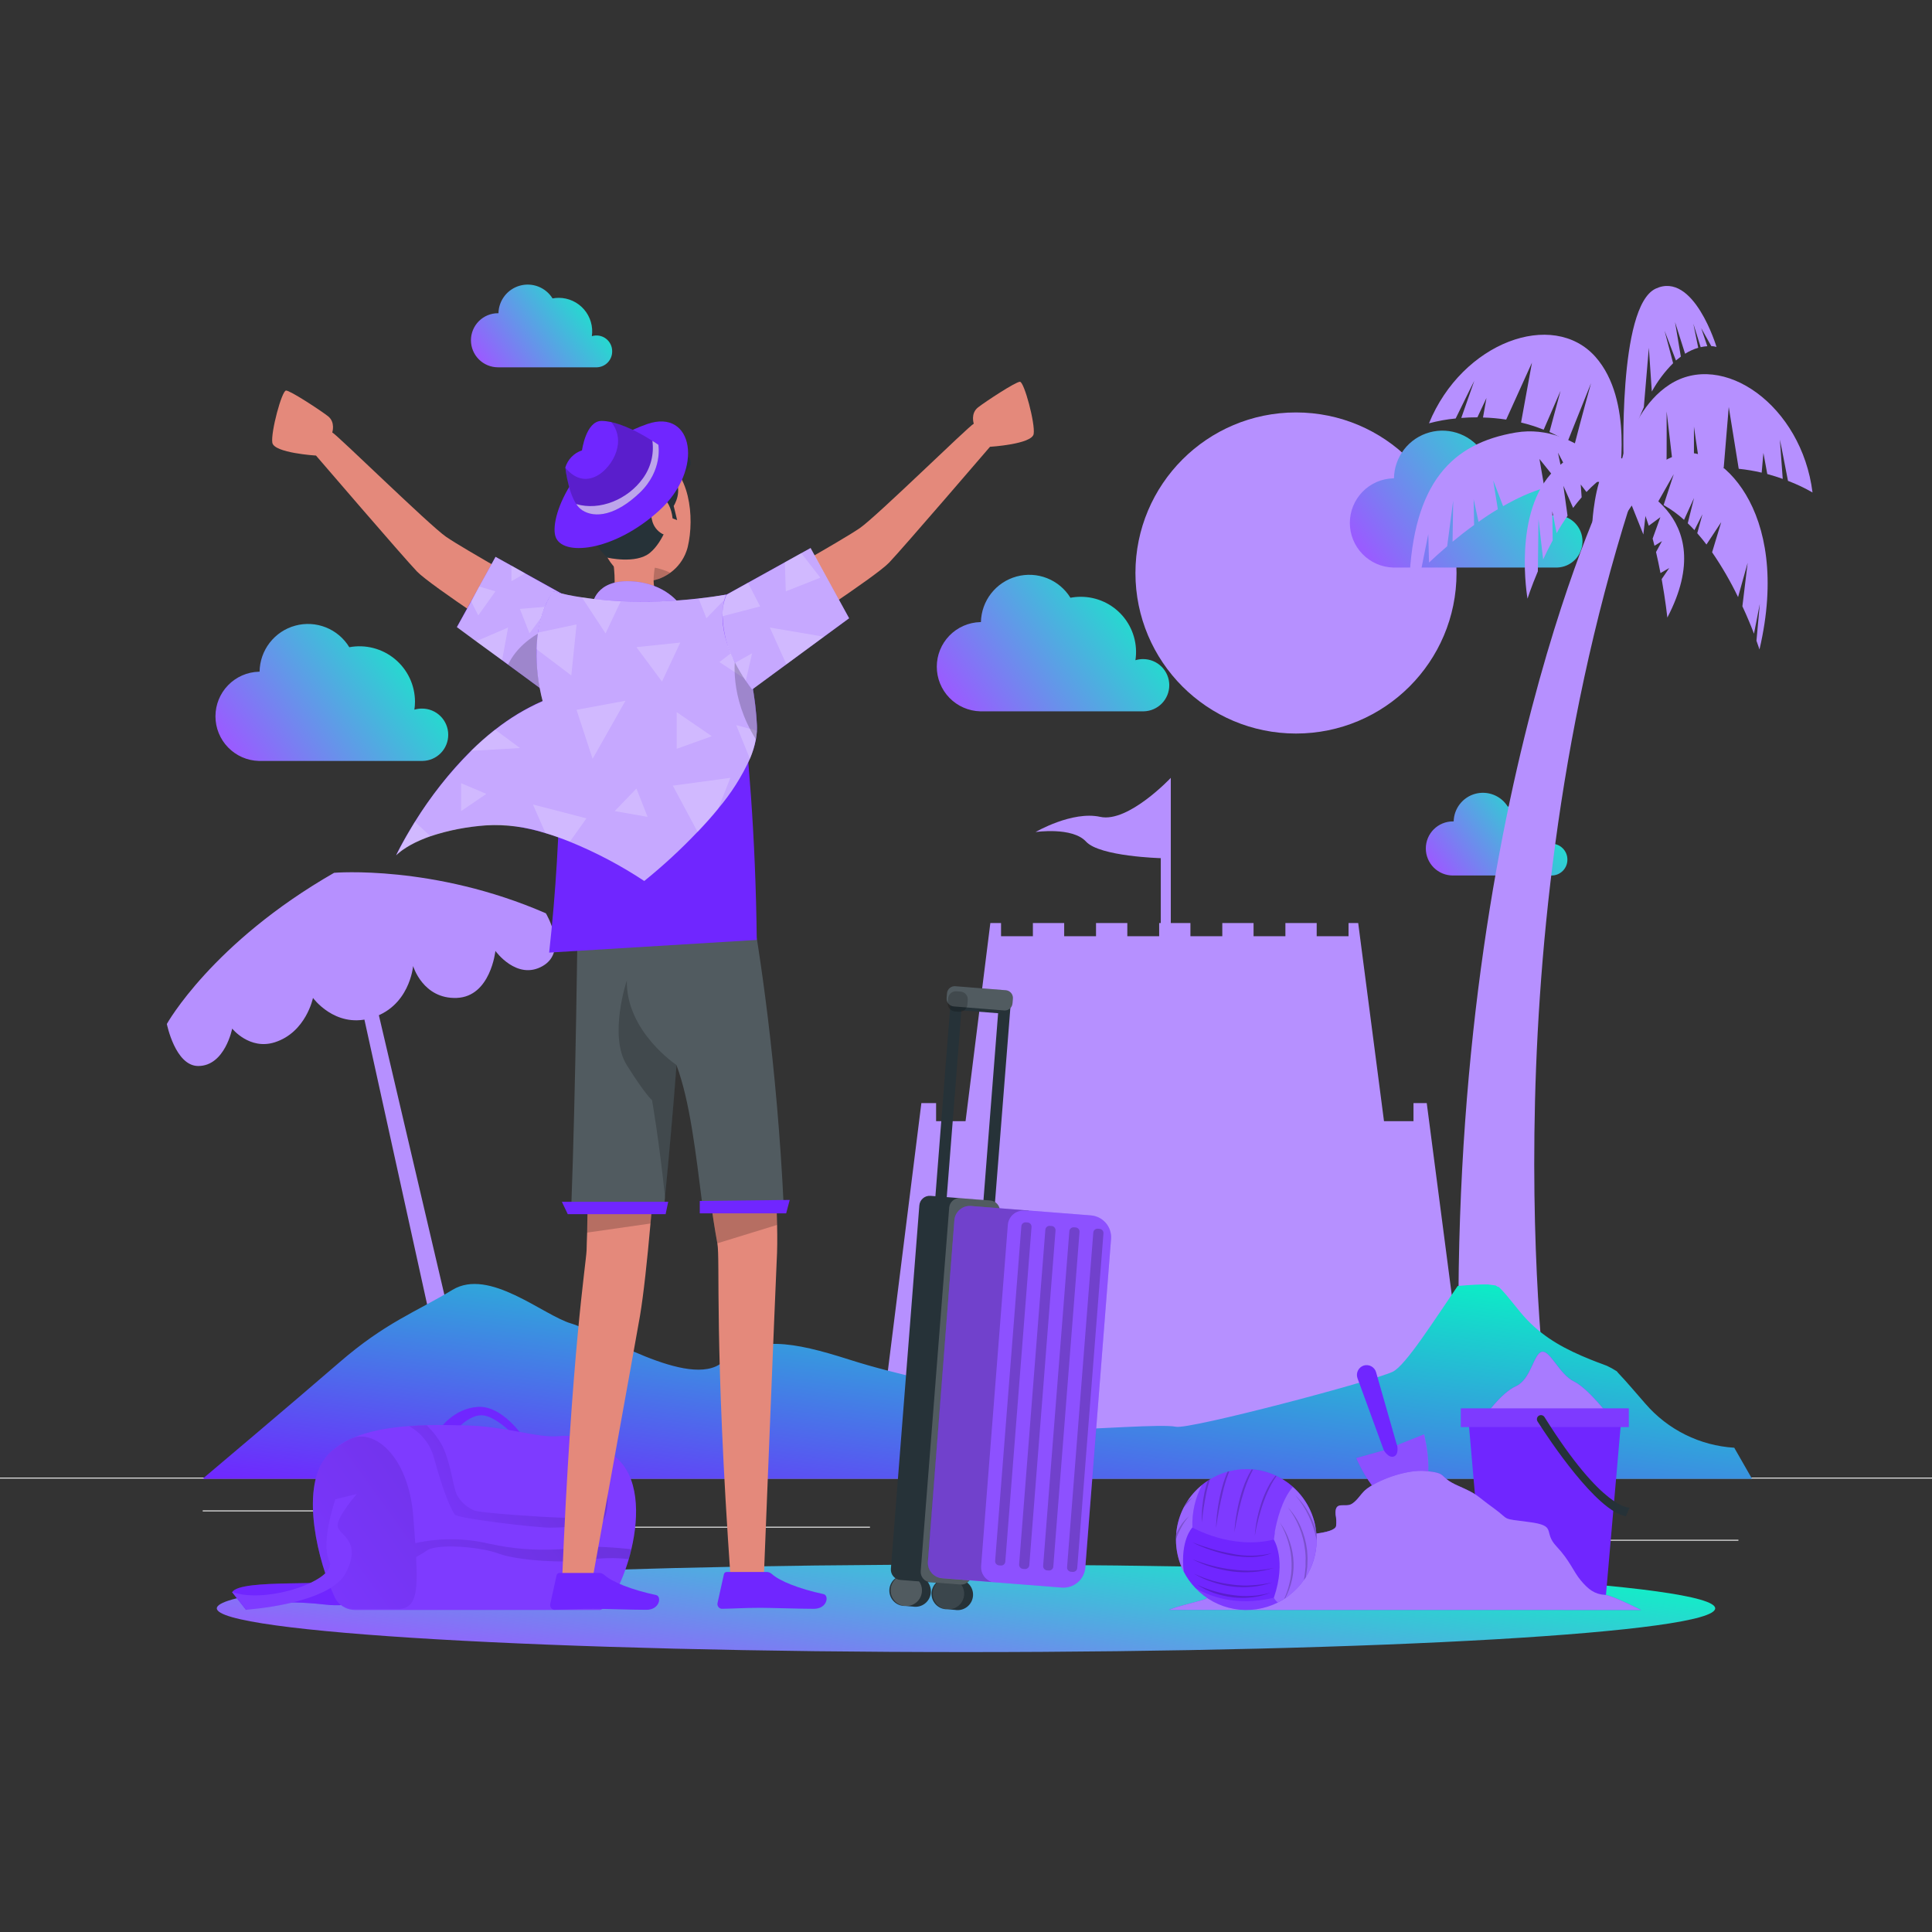 <svg xmlns="http://www.w3.org/2000/svg" width="250" height="250" viewBox="0 0 250 250" fill="none"><rect x="0" y="0" width="250" height="250" fill="#333333" stroke="none"/><path d="M250 191.2H0V191.325H250V191.2Z" fill="#EBEBEB"></path><path d="M224.95 199.245H208.39V199.37H224.95V199.245Z" fill="#EBEBEB"></path><path d="M165.61 200.605H161.265V200.73H165.61V200.605Z" fill="#EBEBEB"></path><path d="M207.89 194.605H198.295V194.73H207.89V194.605Z" fill="#EBEBEB"></path><path d="M47.825 195.445H26.23V195.57H47.825V195.445Z" fill="#EBEBEB"></path><path d="M55.445 195.445H52.28V195.57H55.445V195.445Z" fill="#EBEBEB"></path><path d="M112.575 197.555H65.735V197.68H112.575V197.555Z" fill="#EBEBEB"></path><path d="M167.7 94.92C179.174 94.92 188.475 85.619 188.475 74.145C188.475 62.671 179.174 53.37 167.7 53.37C156.226 53.37 146.925 62.671 146.925 74.145C146.925 85.619 156.226 94.92 167.7 94.92Z" fill="#B690FF"></path><path d="M204.775 70.05C204.775 69.152 204.418 68.291 203.784 67.656C203.149 67.021 202.288 66.665 201.39 66.665C201.061 66.664 200.734 66.713 200.42 66.81C200.468 66.465 200.493 66.118 200.495 65.77C200.497 64.715 200.266 63.673 199.818 62.718C199.37 61.764 198.716 60.919 197.904 60.247C197.092 59.574 196.141 59.089 195.119 58.827C194.098 58.565 193.031 58.532 191.995 58.73C191.288 57.569 190.224 56.67 188.961 56.168C187.699 55.665 186.308 55.587 184.997 55.944C183.686 56.301 182.527 57.075 181.695 58.148C180.862 59.221 180.4 60.536 180.38 61.895H180.275C178.773 61.939 177.348 62.566 176.302 63.644C175.255 64.722 174.67 66.165 174.67 67.667C174.67 69.169 175.255 70.613 176.302 71.69C177.348 72.768 178.773 73.396 180.275 73.44H201.5C202.379 73.411 203.213 73.041 203.825 72.409C204.436 71.776 204.777 70.93 204.775 70.05Z" fill="url(#paint0_linear_870_15896)"></path><path d="M151.305 88.67C151.305 87.773 150.949 86.913 150.315 86.278C149.682 85.644 148.822 85.287 147.925 85.285C147.586 85.282 147.249 85.331 146.925 85.43C147.079 84.412 147.01 83.372 146.724 82.382C146.438 81.392 145.941 80.476 145.267 79.697C144.594 78.917 143.76 78.293 142.822 77.866C141.884 77.44 140.865 77.221 139.835 77.225C139.392 77.226 138.95 77.268 138.515 77.35C137.806 76.201 136.744 75.312 135.488 74.816C134.232 74.32 132.849 74.244 131.546 74.598C130.243 74.953 129.089 75.719 128.258 76.782C127.426 77.846 126.96 79.15 126.93 80.5H126.825C125.324 80.544 123.898 81.172 122.852 82.25C121.805 83.327 121.22 84.77 121.22 86.273C121.22 87.775 121.805 89.218 122.852 90.296C123.898 91.374 125.324 92.001 126.825 92.045H148C148.883 92.026 149.722 91.662 150.34 91.031C150.958 90.4 151.304 89.553 151.305 88.67Z" fill="url(#paint1_linear_870_15896)"></path><path d="M58 95.075C58 94.178 57.644 93.318 57.01 92.683C56.377 92.048 55.517 91.691 54.62 91.69C54.282 91.688 53.945 91.735 53.62 91.83C53.672 91.487 53.699 91.141 53.7 90.795C53.697 89.741 53.463 88.701 53.014 87.749C52.564 86.796 51.911 85.954 51.1 85.281C50.289 84.609 49.34 84.124 48.321 83.859C47.301 83.594 46.236 83.557 45.2 83.75C44.494 82.588 43.43 81.687 42.167 81.184C40.904 80.681 39.512 80.602 38.201 80.96C36.889 81.318 35.73 82.094 34.898 83.169C34.066 84.244 33.607 85.561 33.59 86.92H33.485C31.983 86.964 30.558 87.591 29.512 88.669C28.465 89.747 27.88 91.19 27.88 92.692C27.88 94.194 28.465 95.638 29.512 96.715C30.558 97.793 31.983 98.421 33.485 98.465H54.68C55.568 98.45 56.415 98.086 57.036 97.452C57.658 96.817 58.004 95.963 58 95.075Z" fill="url(#paint2_linear_870_15896)"></path><path d="M202.82 111.22C202.82 110.677 202.605 110.157 202.221 109.774C201.838 109.39 201.317 109.175 200.775 109.175C200.575 109.175 200.377 109.203 200.185 109.26C200.275 108.645 200.231 108.017 200.057 107.421C199.883 106.824 199.582 106.271 199.176 105.801C198.769 105.33 198.266 104.953 197.701 104.694C197.136 104.435 196.522 104.301 195.9 104.3C195.633 104.299 195.367 104.324 195.105 104.375C194.675 103.682 194.032 103.146 193.272 102.848C192.513 102.55 191.677 102.505 190.89 102.72C190.103 102.935 189.407 103.399 188.905 104.043C188.403 104.686 188.122 105.474 188.105 106.29H188C187.072 106.29 186.182 106.659 185.525 107.315C184.869 107.971 184.5 108.862 184.5 109.79C184.5 110.718 184.869 111.608 185.525 112.265C186.182 112.921 187.072 113.29 188 113.29H200.81C201.078 113.286 201.342 113.229 201.588 113.123C201.834 113.017 202.057 112.863 202.244 112.671C202.43 112.479 202.577 112.252 202.676 112.003C202.775 111.754 202.824 111.488 202.82 111.22Z" fill="url(#paint3_linear_870_15896)"></path><path d="M79.215 45.455C79.217 45.136 79.144 44.821 79.002 44.535C78.86 44.249 78.652 44.001 78.396 43.81C78.14 43.62 77.842 43.492 77.528 43.438C77.213 43.385 76.89 43.406 76.585 43.5C76.675 42.885 76.631 42.258 76.457 41.661C76.282 41.064 75.982 40.512 75.576 40.041C75.169 39.571 74.666 39.193 74.101 38.934C73.536 38.675 72.922 38.541 72.3 38.54C72.031 38.539 71.764 38.565 71.5 38.615C71.07 37.922 70.427 37.386 69.667 37.088C68.908 36.79 68.072 36.745 67.285 36.96C66.498 37.176 65.802 37.639 65.3 38.283C64.798 38.926 64.517 39.714 64.5 40.53H64.44C63.512 40.53 62.621 40.899 61.965 41.555C61.309 42.212 60.94 43.102 60.94 44.03C60.94 44.958 61.309 45.849 61.965 46.505C62.621 47.161 63.512 47.53 64.44 47.53H77.25C77.784 47.509 78.288 47.281 78.655 46.893C79.022 46.505 79.223 45.989 79.215 45.455Z" fill="url(#paint4_linear_870_15896)"></path><path d="M44.93 121.83L58.47 183.335L60.93 182.18L46.71 121.485L44.93 121.83Z" fill="#B690FF"></path><path d="M200.39 183.04C200.39 183.04 192 125.25 210.86 65.5L207.905 63.22C207.905 63.22 185.825 108.42 189.04 184.68L200.39 183.04Z" fill="#B690FF"></path><path d="M216 49.79C222.91 45.26 233.135 52.465 234.54 63.725C233.524 63.139 232.462 62.638 231.365 62.225C230.83 59.39 230.315 56.885 230.315 56.885L230.685 61.97C230.075 61.75 229.41 61.535 228.685 61.34L228.185 58.605L227.96 61.16C226.981 60.931 225.989 60.764 224.99 60.66L223.7 52.66L223.05 60.5C222.026 60.471 221.002 60.517 219.985 60.635L219.195 55.205V60.745C218.319 60.886 217.454 61.085 216.605 61.34L215.66 53.24C215.66 53.24 215.685 57.795 215.635 61.66C213.19 62.546 210.929 63.875 208.965 65.58L208.89 64.58C208.89 64.58 209.685 53.92 216 49.79Z" fill="#B690FF"></path><path d="M206.445 46.17C200.945 39.995 189.205 44.275 184.91 54.775C186.042 54.471 187.198 54.262 188.365 54.15C189.62 51.555 190.775 49.27 190.775 49.27L189.09 54.08C189.735 54.03 190.43 54 191.175 54L192.35 51.5L191.9 54.025C192.905 54.052 193.907 54.142 194.9 54.295L198.235 46.925L196.825 54.675C197.822 54.912 198.799 55.223 199.75 55.605L201.935 50.57L200.5 55.9C201.31 56.262 202.094 56.682 202.845 57.155L205.88 49.58C205.88 49.58 204.66 53.97 203.7 57.71C205.828 59.207 207.662 61.083 209.11 63.245L209.445 62.3C209.445 62.3 211.45 51.81 206.445 46.17Z" fill="#B690FF"></path><path d="M201.16 60.815C206.66 55.45 210.79 60.12 210.79 60.12C208.725 60.655 206.88 61.98 205.29 63.665L204.545 62.695L204.665 64.35C204.285 64.79 203.915 65.25 203.56 65.725L202.3 62.86L202.84 66.74C202.34 67.48 201.84 68.24 201.425 69L200.87 66.16L200.915 69.925C200.455 70.775 200.045 71.61 199.68 72.395L199.08 67.18L199 73.925C198.12 76.005 197.66 77.465 197.66 77.465C197.66 77.465 195.66 66.185 201.16 60.815Z" fill="#B690FF"></path><path d="M216 73.5L214.865 74.155C214.7 73.28 214.505 72.365 214.29 71.435L215.06 70.02L214.09 70.62C214.015 70.31 213.93 70.005 213.85 69.695L214.85 66.925L213.35 68.03C212.55 65.53 211.53 63.335 210.255 62.285C210.255 62.285 222.865 66.315 215.755 79.91C215.755 79.91 215.525 77.76 215.02 74.935L216 73.5Z" fill="#B690FF"></path><path d="M203.6 62.375L201.6 58.575L202.43 62.535C202.23 62.565 202.025 62.605 201.82 62.645L199.205 59.39L199.85 63.135C198.957 63.406 198.08 63.73 197.225 64.105C196.293 64.523 195.384 64.989 194.5 65.5L193.225 62.175L193.82 65.895C192.955 66.395 192.11 66.96 191.32 67.53L190.69 64.6L190.75 67.935C189.75 68.655 188.82 69.385 187.96 70.1L188.04 64.79L187.265 70.685C186.385 71.435 185.59 72.155 184.915 72.795L184.82 69.11L183.885 73.79C182.915 74.755 182.36 75.37 182.36 75.37C182.86 62.475 187.86 57.37 196.13 55.97C204.4 54.57 210.36 63.175 210.36 63.175C210.36 63.175 207.79 61.955 203.6 62.375Z" fill="#B690FF"></path><path d="M227.72 78.135L226.965 82C226.6 81.045 226.105 79.82 225.465 78.455L226.145 72.83L224.905 77.265C223.935 75.248 222.812 73.309 221.545 71.465L222.725 67.565L220.815 70.46C220.43 69.96 220.035 69.46 219.625 69L220.295 66.545L219.26 68.6C218.98 68.29 218.69 67.995 218.395 67.71L219.21 64.435L217.915 67.27C217.109 66.533 216.222 65.89 215.27 65.355L216.585 61.355L214.525 64.985C213.23 64.377 211.81 64.081 210.38 64.12C210.38 64.12 212.88 60.12 217.475 58.745C222.07 57.37 231.975 65.69 227.675 84.045C227.675 84.045 227.545 83.63 227.285 82.915L227.72 78.135Z" fill="#B690FF"></path><path d="M220.14 42.47L220.925 44.8C220.635 44.817 220.347 44.858 220.065 44.925L219.12 41.89L219.75 45C219.15 45.179 218.578 45.44 218.05 45.775L216.75 41.68L217.5 46.145C217.29 46.3 217.08 46.47 216.865 46.645L215.395 42.8L216.5 47C215.414 48.088 214.486 49.323 213.745 50.67L213.36 45L212.71 52.695C211.632 55.102 210.762 57.596 210.11 60.15C210.11 60.15 209.31 39.65 214.245 37.35C219.18 35.05 222.115 44.895 222.115 44.895C221.895 44.831 221.669 44.794 221.44 44.785L220.14 42.47Z" fill="#B690FF"></path><path d="M213.09 65.275L212.65 69.16L211.15 65.415L209.15 68.345L208.36 65.615L206.05 67.555C206.05 67.555 206.335 62.6 207.81 60.335C209.285 58.07 213.715 59.66 213.09 65.275Z" fill="#B690FF"></path><path d="M151.5 127.745V100.655C151.5 100.655 146 106.5 142.365 105.7C138.73 104.9 134 107.665 134 107.665C134 107.665 138.765 106.97 140.535 108.905C142.305 110.84 150.205 111.045 150.205 111.045V128.735L151.5 127.745Z" fill="#B690FF"></path><path d="M175.75 119.44H174.5V121.145H170.38V119.44H166.33V121.145H162.21V119.44H158.165V121.145H154.04V119.44H149.995V121.145H145.875V119.44H141.825V121.145H137.705V119.44H133.655V121.145H129.535V119.44H128.15L124.135 151.54L179.9 151.31L175.75 119.44Z" fill="#B690FF"></path><path d="M184.62 142.74H182.905V145.08H177.245V142.74H171.685V145.08H166.02V142.74H160.46V145.08H154.8V142.74H149.24V145.08H143.575V142.74H138.015V145.08H132.35V142.74H126.79V145.08H121.13V142.74H119.225L113.705 186.845L190.33 186.525L184.62 142.74Z" fill="#B690FF"></path><path d="M212.925 181.651C211.74 180.316 210.625 178.951 209.385 177.651C209.321 177.586 209.262 177.515 209.21 177.441C208.802 177.176 208.376 176.941 207.935 176.736C207.855 176.711 207.595 176.606 207.33 176.506C206.83 176.326 206.33 176.131 205.83 175.931C202.725 174.681 199.935 173.231 197.59 170.766C196.305 169.416 195.28 167.841 193.95 166.531C193.915 166.576 193.655 166.436 193.53 166.336L192.53 166.206C191.995 166.206 191.455 166.206 190.92 166.241C190.155 166.276 189.39 166.336 188.625 166.406C185.625 170.766 181.875 176.721 180.215 177.506C177.64 178.726 153.91 185.006 152.16 184.621C150.41 184.236 141.25 184.991 138.95 184.906C136.65 184.821 132.485 183.801 126.45 181.026C120.415 178.251 117.125 178.236 109.86 175.921C102.595 173.606 97.725 172.726 93.475 176.286C89.225 179.846 77.55 172.331 73.91 171.261C70.27 170.191 63.31 164.026 58.56 166.901C53.81 169.776 49.86 171.146 43.925 176.286C37.99 181.426 26.215 191.361 26.215 191.361H226.715L224.41 187.336C222.213 187.202 220.066 186.63 218.093 185.654C216.121 184.677 214.364 183.316 212.925 181.651Z" fill="url(#paint5_linear_870_15896)"></path><path d="M21.59 132.5C21.59 132.5 27.425 122 43.235 112.94C43.235 112.94 56.105 111.845 70.635 118.18C70.635 118.18 73.58 123.07 70.23 125C66.88 126.93 64.105 123.05 64.105 123.05C64.105 123.05 63.485 128.96 59.105 129.13C54.725 129.3 53.455 125 53.455 125C53.455 125 53.025 130.425 47.81 131.795C43.3 133 40.5 129.13 40.5 129.13C40.5 129.13 39.6 133.59 35.545 134.875C32.285 135.905 30.045 133.1 30.045 133.1C30.045 133.1 29.11 137.94 25.65 137.94C22.675 137.94 21.59 132.5 21.59 132.5Z" fill="#B690FF"></path><path d="M125 213.78C178.541 213.78 221.945 211.246 221.945 208.12C221.945 204.994 178.541 202.46 125 202.46C71.459 202.46 28.055 204.994 28.055 208.12C28.055 211.246 71.459 213.78 125 213.78Z" fill="url(#paint6_linear_870_15896)"></path><path d="M192 183.455C192 183.455 194.175 180.27 196.155 179.38C198.135 178.49 198.455 175.105 199.53 174.92C200.605 174.735 201.79 177.855 203.67 178.765C205.55 179.675 208.395 183.435 208.395 183.435L192 183.455Z" fill="#7026FF"></path><path opacity="0.8" d="M192 183.455C192 183.455 194.175 180.27 196.155 179.38C198.135 178.49 198.455 175.105 199.53 174.92C200.605 174.735 201.79 177.855 203.67 178.765C205.55 179.675 208.395 183.435 208.395 183.435L192 183.455Z" fill="#B690FF"></path><path d="M207.81 206.385H191.99L189.99 183.435H209.81L207.81 206.385Z" fill="#7026FF"></path><path d="M210.765 182.245H189.03V184.66H210.765V182.245Z" fill="#7026FF"></path><path opacity="0.2" d="M210.765 182.245H189.03V184.66H210.765V182.245Z" fill="#B690FF"></path><path d="M198.965 183.945C200.405 186.205 206.57 195.53 210.39 196.21L210.86 195.08C210.86 195.08 207.44 195.49 199.86 183.375C199.788 183.257 199.674 183.171 199.541 183.135C199.408 183.099 199.266 183.115 199.145 183.18C199.081 183.216 199.025 183.265 198.98 183.324C198.936 183.383 198.904 183.451 198.888 183.523C198.871 183.595 198.869 183.669 198.882 183.742C198.895 183.815 198.924 183.884 198.965 183.945Z" fill="#263238"></path><path d="M176.455 176.705C176.617 176.653 176.789 176.635 176.958 176.651C177.128 176.667 177.293 176.717 177.443 176.797C177.593 176.878 177.725 176.988 177.832 177.121C177.939 177.253 178.018 177.406 178.065 177.57L180.765 187.015L184.265 185.61C184.265 185.61 186.38 193.485 182.385 194.73C178.5 195.945 175.5 188.675 175.5 188.675L179.07 187.675L175.66 178.345C175.603 178.185 175.578 178.015 175.587 177.846C175.596 177.676 175.639 177.51 175.713 177.358C175.787 177.205 175.89 177.068 176.018 176.956C176.145 176.844 176.294 176.759 176.455 176.705Z" fill="#7026FF"></path><path opacity="0.4" d="M182.4 194.73C178.5 195.945 175.5 188.675 175.5 188.675L179.07 187.675C179.07 187.675 179.685 188.725 180.375 188.465C181.065 188.205 180.785 187 180.785 187L184.285 185.595C184.285 185.595 186.395 193.5 182.4 194.73Z" fill="#B690FF"></path><path d="M212.335 208.325C210.37 207.35 208.36 206.43 207.715 206.385C206.335 206.295 205.54 205.68 204.555 204.505C203.57 203.33 203.17 201.97 201.39 200.08C199.61 198.19 201.585 197.43 197.825 196.945C194.065 196.46 195.52 196.765 193.21 195.1C190.9 193.435 191.37 193.44 188.665 192.25C185.96 191.06 187.54 190.61 184.375 190.345C182.19 190.16 178.735 191.31 176.94 192.59C176.145 193.155 175.74 194.09 174.94 194.59C174.055 195.155 172.68 194.09 172.825 195.995C172.921 196.48 172.943 196.978 172.89 197.47C172.635 198.54 168.23 198.535 167.11 198.87C166.843 198.918 166.604 199.064 166.44 199.28C166.185 199.735 166.57 200.54 166.075 200.705C165.92 200.76 165.745 200.705 165.575 200.73C164.98 200.845 165.135 201.915 164.575 202.16C164.015 202.405 163.37 201.905 162.75 202.16C162.275 202.34 162.115 202.98 161.7 203.235C160.975 203.675 160.225 204 159.51 204.47C158.27 205.28 157.195 206.275 155.865 206.97L152.305 207.94L151.24 208.315L212.335 208.325Z" fill="#7026FF"></path><path opacity="0.8" d="M212.335 208.325C210.37 207.35 208.36 206.43 207.715 206.385C206.335 206.295 205.54 205.68 204.555 204.505C203.57 203.33 203.17 201.97 201.39 200.08C199.61 198.19 201.585 197.43 197.825 196.945C194.065 196.46 195.52 196.765 193.21 195.1C190.9 193.435 191.37 193.44 188.665 192.25C185.96 191.06 187.54 190.61 184.375 190.345C182.19 190.16 178.735 191.31 176.94 192.59C176.145 193.155 175.74 194.09 174.94 194.59C174.055 195.155 172.68 194.09 172.825 195.995C172.921 196.48 172.943 196.978 172.89 197.47C172.635 198.54 168.23 198.535 167.11 198.87C166.843 198.918 166.604 199.064 166.44 199.28C166.185 199.735 166.57 200.54 166.075 200.705C165.92 200.76 165.745 200.705 165.575 200.73C164.98 200.845 165.135 201.915 164.575 202.16C164.015 202.405 163.37 201.905 162.75 202.16C162.275 202.34 162.115 202.98 161.7 203.235C160.975 203.675 160.225 204 159.51 204.47C158.27 205.28 157.195 206.275 155.865 206.97L152.305 207.94L151.24 208.315L212.335 208.325Z" fill="#B690FF"></path><path d="M170.375 199.225C170.377 199.262 170.377 199.299 170.375 199.335C170.36 201.029 169.868 202.684 168.955 204.11C168.88 204.225 168.805 204.34 168.72 204.455C168.195 205.201 167.561 205.863 166.84 206.42C166.68 206.551 166.513 206.672 166.34 206.785C166.301 206.816 166.259 206.842 166.215 206.865L166.05 206.97C165.965 207.028 165.876 207.082 165.785 207.13C165.645 207.21 165.5 207.29 165.355 207.36C163.614 208.237 161.637 208.529 159.717 208.194C157.797 207.859 156.036 206.915 154.695 205.5C154.083 204.869 153.569 204.149 153.17 203.365C152.511 202.083 152.168 200.662 152.17 199.22V199.19C152.17 198.935 152.17 198.69 152.205 198.43C152.303 197.258 152.631 196.116 153.17 195.07C153.303 194.808 153.45 194.552 153.61 194.305C154.134 193.493 154.782 192.768 155.53 192.155C155.767 191.961 156.016 191.781 156.275 191.615C156.365 191.551 156.459 191.491 156.555 191.435C157.271 190.995 158.045 190.658 158.855 190.435L159.065 190.38C159.788 190.201 160.53 190.11 161.275 190.11C161.508 190.11 161.738 190.12 161.965 190.14H162.14C163.151 190.236 164.138 190.503 165.06 190.93L165.175 190.985C166.544 191.633 167.728 192.613 168.622 193.835C169.515 195.058 170.089 196.485 170.29 197.985C170.348 198.396 170.377 198.811 170.375 199.225Z" fill="#7026FF"></path><path opacity="0.6" d="M170.375 199.225C170.376 200.917 169.905 202.575 169.015 204.013C168.124 205.452 166.85 206.612 165.335 207.365C165.127 207.197 164.957 206.988 164.835 206.75C166.515 201.85 164.835 199.225 164.835 199.225V199.175L164.955 198.39V198.245C165.215 196.79 165.87 194.065 167.29 192.415C168.258 193.266 169.034 194.314 169.565 195.488C170.097 196.662 170.373 197.936 170.375 199.225Z" fill="#B690FF"></path><path opacity="0.6" d="M154.295 197.65C154.295 197.65 152.7 199.245 153.17 203.37C152.219 201.514 151.935 199.388 152.365 197.347C152.794 195.307 153.912 193.475 155.53 192.16C154.647 193.851 154.222 195.744 154.295 197.65Z" fill="#B690FF"></path><path opacity="0.2" d="M167.315 192.415C165.315 194.735 164.815 199.225 164.815 199.225C159.315 200.57 154.28 197.65 154.28 197.65C154.207 195.741 154.633 193.845 155.515 192.15C157.19 190.787 159.295 190.065 161.454 190.112C163.613 190.158 165.685 190.971 167.3 192.405L167.315 192.415Z" fill="#B690FF"></path><path opacity="0.2" d="M165.33 207.365C163.592 208.235 161.62 208.523 159.705 208.187C157.79 207.852 156.034 206.91 154.695 205.5C156.4 206.5 159.885 207.935 164.83 206.745C164.951 206.985 165.122 207.196 165.33 207.365Z" fill="#B690FF"></path><g opacity="0.2"><path d="M165.18 191C164.942 191.334 164.723 191.681 164.525 192.04C164.155 192.729 163.836 193.445 163.57 194.18C163.29 194.915 163.07 195.68 162.87 196.425C162.67 197.17 162.5 197.955 162.37 198.73C162.422 197.942 162.533 197.158 162.7 196.385C162.869 195.609 163.086 194.844 163.35 194.095C163.622 193.352 163.957 192.633 164.35 191.945C164.568 191.599 164.805 191.265 165.06 190.945L165.18 191Z" fill="black"></path><path d="M162.14 190.16C162.015 190.385 161.9 190.615 161.79 190.845C161.423 191.621 161.12 192.425 160.885 193.25C160.62 194.07 160.42 194.91 160.23 195.75C160.04 196.59 159.88 197.44 159.73 198.29C159.781 197.425 159.884 196.563 160.04 195.71C160.19 194.856 160.39 194.011 160.64 193.18C160.889 192.344 161.216 191.532 161.615 190.755C161.725 190.55 161.84 190.345 161.96 190.15L162.14 190.16Z" fill="black"></path><path d="M159.065 190.391L158.91 190.796C158.635 191.538 158.409 192.298 158.235 193.071C158.04 193.841 157.89 194.621 157.735 195.406C157.58 196.191 157.47 196.976 157.355 197.766C157.373 196.966 157.438 196.168 157.55 195.376C157.659 194.577 157.81 193.784 158 193.001C158.183 192.217 158.429 191.45 158.735 190.706C158.775 190.616 158.815 190.521 158.86 190.431L159.065 190.391Z" fill="black"></path><path d="M156.555 191.44C156.385 192 156.225 192.56 156.11 193.13C155.995 193.7 155.86 194.41 155.76 195.055C155.66 195.7 155.59 196.35 155.53 197.005C155.496 196.349 155.509 195.69 155.57 195.035C155.633 194.379 155.732 193.726 155.865 193.08C155.976 192.587 156.113 192.1 156.275 191.62C156.365 191.556 156.459 191.496 156.555 191.44Z" fill="black"></path><path d="M167.39 202.261C167.416 203.203 167.293 204.143 167.025 205.046C166.891 205.496 166.724 205.936 166.525 206.361C166.46 206.506 166.385 206.651 166.31 206.791C166.271 206.821 166.229 206.848 166.185 206.871C166.459 206.268 166.674 205.64 166.83 204.996C167.064 204.106 167.165 203.186 167.13 202.266C167.115 201.346 166.974 200.432 166.71 199.551C166.451 198.66 166.081 197.805 165.61 197.006C166.168 197.765 166.601 198.609 166.89 199.506C167.194 200.394 167.363 201.323 167.39 202.261Z" fill="black"></path><path d="M169.185 202L169.16 202.755L169.055 203.505C169.033 203.709 168.998 203.911 168.95 204.11C168.875 204.225 168.8 204.34 168.715 204.455C168.79 204.134 168.84 203.809 168.865 203.48L168.94 202.74V202C168.958 201.752 168.958 201.503 168.94 201.255C168.915 201.01 168.915 200.755 168.87 200.52C168.756 199.536 168.509 198.572 168.135 197.655C167.774 196.728 167.279 195.859 166.665 195.075C167.357 195.805 167.914 196.651 168.31 197.575C168.719 198.501 168.992 199.481 169.12 200.485C169.16 200.735 169.155 200.985 169.175 201.24C169.196 201.493 169.199 201.747 169.185 202Z" fill="black"></path><path d="M170.375 199.225C170.377 199.262 170.377 199.298 170.375 199.335L170.345 199.165C170.132 198.129 169.797 197.122 169.345 196.165C168.902 195.197 168.319 194.299 167.615 193.5C168.393 194.244 169.036 195.117 169.515 196.08C169.833 196.705 170.097 197.355 170.305 198.025C170.357 198.423 170.38 198.824 170.375 199.225Z" fill="black"></path><path d="M153.85 196.21C153.448 196.666 153.104 197.17 152.825 197.71C152.565 198.191 152.346 198.693 152.17 199.21C152.17 198.955 152.17 198.71 152.205 198.45C152.339 198.161 152.491 197.88 152.66 197.61C152.972 197.077 153.374 196.603 153.85 196.21Z" fill="black"></path><path d="M154.28 193.79C153.9 194.22 153.53 194.645 153.17 195.075C153.303 194.812 153.45 194.557 153.61 194.31C153.823 194.124 154.047 193.951 154.28 193.79Z" fill="black"></path><path d="M154.28 199.58C155.11 199.9 155.95 200.18 156.78 200.43C157.628 200.682 158.49 200.887 159.36 201.045C161.093 201.419 162.887 201.396 164.61 200.98C163.771 201.294 162.885 201.463 161.99 201.48C161.094 201.498 160.198 201.427 159.315 201.27C158.437 201.104 157.571 200.877 156.725 200.59C155.886 200.316 155.068 199.978 154.28 199.58Z" fill="black"></path><path d="M154.28 201.756C155.116 202.087 155.97 202.368 156.84 202.596C157.707 202.824 158.589 202.992 159.48 203.096C160.368 203.217 161.265 203.259 162.16 203.221L162.83 203.191L163.5 203.111C163.95 203.081 164.38 202.951 164.83 202.886C163.968 203.17 163.075 203.348 162.17 203.416C161.263 203.48 160.352 203.457 159.45 203.346C158.55 203.227 157.66 203.036 156.79 202.776C155.922 202.517 155.082 202.176 154.28 201.756Z" fill="black"></path><path d="M154.5 203.636C155.287 204.002 156.101 204.306 156.935 204.546C157.766 204.784 158.616 204.951 159.475 205.046C159.905 205.116 160.335 205.126 160.765 205.156C161.195 205.186 161.63 205.156 162.065 205.131C162.931 205.082 163.791 204.958 164.635 204.761C163.809 205.051 162.951 205.241 162.08 205.326C161.203 205.413 160.32 205.403 159.445 205.296C158.573 205.188 157.714 204.994 156.88 204.716C156.048 204.448 155.249 204.086 154.5 203.636Z" fill="black"></path><path d="M154.875 205.051C155.617 205.394 156.384 205.68 157.17 205.906C157.951 206.139 158.751 206.307 159.56 206.406C160.367 206.526 161.186 206.558 162 206.501L162.61 206.456L163.21 206.356C163.62 206.316 164.005 206.176 164.41 206.096C163.643 206.405 162.837 206.607 162.015 206.696C161.185 206.795 160.345 206.795 159.515 206.696C158.694 206.591 157.885 206.405 157.1 206.141C156.319 205.865 155.572 205.499 154.875 205.051Z" fill="black"></path></g><path d="M56.895 184.92C56.895 184.92 58.675 182.245 61.84 182.05C65.005 181.855 67.675 185.89 67.675 185.89H66.675C66.675 185.89 64.12 183.135 62.29 183.135C60.46 183.135 58.68 185.41 58.68 185.41L56.895 184.92Z" fill="#7026FF"></path><path d="M30.04 206.03C31.135 204.205 43.4 205.39 46.17 204.3L47.67 206.875C47.67 206.875 45.555 208.045 42.045 207.63C38.535 207.215 33.23 207.105 31.845 208.325L30.04 206.03Z" fill="#7026FF"></path><path opacity="0.3" d="M30.04 206.03C31.135 204.205 43.4 205.39 46.17 204.3L47.67 206.875C47.67 206.875 45.555 208.045 42.045 207.63C38.535 207.215 33.23 207.105 31.845 208.325L30.04 206.03Z" fill="#7026FF"></path><path d="M81.7 200.465C81.6 200.9 81.49 201.325 81.365 201.74C80.365 205.145 78.825 207.9 77.705 208.325H45.91C45.473 208.325 45.041 208.225 44.649 208.032C44.256 207.84 43.913 207.56 43.645 207.215L43.62 207.18C43.503 207.025 43.404 206.857 43.325 206.68C41.13 202.095 38.915 192.925 42.03 188.745C42.356 188.309 42.732 187.913 43.15 187.565L43.24 187.495C43.9 186.957 44.63 186.511 45.41 186.17H45.435C47.625 185.17 50.315 184.725 52.935 184.53C53.7 184.47 54.435 184.435 55.205 184.42C57.155 184.365 58.975 184.42 60.425 184.455C65.535 184.585 69.555 186.105 72.295 185.84C73.301 185.735 74.318 185.816 75.295 186.08C75.576 186.159 75.853 186.252 76.125 186.36C77.372 186.887 78.532 187.6 79.565 188.475C82.695 190.96 82.74 196.055 81.7 200.465Z" fill="#7026FF"></path><path opacity="0.1" d="M81.7 200.465C81.6 200.9 81.49 201.325 81.365 201.74C80.365 205.145 78.825 207.9 77.705 208.325H45.91C45.473 208.325 45.041 208.225 44.649 208.032C44.256 207.84 43.913 207.56 43.645 207.215L43.62 207.18C43.503 207.025 43.404 206.857 43.325 206.68C41.13 202.095 38.915 192.925 42.03 188.745C42.356 188.309 42.732 187.913 43.15 187.565L43.24 187.495C43.9 186.957 44.63 186.511 45.41 186.17H45.435C47.625 185.17 50.315 184.725 52.935 184.53C53.7 184.47 54.435 184.435 55.205 184.42C57.155 184.365 58.975 184.42 60.425 184.455C65.535 184.585 69.555 186.105 72.295 185.84C73.301 185.735 74.318 185.816 75.295 186.08C75.576 186.159 75.853 186.252 76.125 186.36C77.372 186.887 78.532 187.6 79.565 188.475C82.695 190.96 82.74 196.055 81.7 200.465Z" fill="white"></path><path opacity="0.2" d="M76.83 200.15C74.555 200.15 70.005 201.235 63.28 199.755C60.145 199.01 56.881 198.986 53.735 199.685C53.66 198.685 53.58 197.57 53.49 196.36C52.895 188.235 48.26 184.825 45.435 186.175H45.41C44.644 186.542 43.916 186.986 43.24 187.5L43.15 187.57C42.732 187.918 42.356 188.314 42.03 188.75C38.915 192.93 41.13 202.1 43.325 206.685C43.404 206.863 43.503 207.03 43.62 207.185L43.645 207.22C43.915 207.526 44.248 207.772 44.62 207.94C44.992 208.108 45.396 208.195 45.805 208.195H51.5C53.825 208.195 54.1 206.065 53.84 201.49C54.235 201.265 54.72 200.99 55.26 200.62C56.675 199.7 62.18 200.155 64.555 201.045C66.93 201.935 73.16 202.33 76.175 201.84C77.89 201.585 79.631 201.553 81.355 201.745C81.48 201.33 81.59 200.905 81.69 200.47C80.66 200.355 78.5 200.15 76.83 200.15Z" fill="url(#paint7_linear_870_15896)"></path><path opacity="0.2" d="M56.16 188.674C57.545 193.719 58.495 195.499 58.86 195.994C59.225 196.489 69.295 197.684 71.185 197.679C73.367 197.66 75.542 197.446 77.685 197.039C78.97 196.714 79.385 190.244 76.145 186.364C75.873 186.257 75.596 186.163 75.315 186.084C77.08 190.044 77.12 194.894 76.91 195.584C76.61 196.544 73.645 196.404 72.26 196.374C70.875 196.344 62.26 195.809 61.38 195.459C60.53 195.107 59.807 194.505 59.305 193.734C58.61 192.844 58.515 189.779 57.26 187.134C56.727 186.13 56.033 185.219 55.205 184.439C54.46 184.439 53.705 184.489 52.935 184.549C53.726 184.98 54.42 185.569 54.974 186.278C55.529 186.988 55.933 187.803 56.16 188.674Z" fill="url(#paint8_linear_870_15896)"></path><path d="M46.17 193.32L43.4 194C43.4 194 41.435 199.64 42.61 202C43.785 204.36 34.61 207.645 30.04 206L31.83 208.295C31.83 208.295 42.71 207.61 44.785 203.47C46.86 199.33 43.895 198.69 43.7 197.525C43.505 196.36 46.17 193.32 46.17 193.32Z" fill="#7026FF"></path><path opacity="0.1" d="M46.17 193.32L43.4 194C43.4 194 41.435 199.64 42.61 202C43.785 204.36 34.61 207.645 30.04 206L31.83 208.295C31.83 208.295 42.71 207.61 44.785 203.47C46.86 199.33 43.895 198.69 43.7 197.525C43.505 196.36 46.17 193.32 46.17 193.32Z" fill="white"></path><path d="M70.635 77C70.635 77 59.935 71 57.72 69.46C55.505 67.92 43.655 56.285 42.995 55.96C42.995 55.96 43.435 54.63 42.44 53.855C41.445 53.08 37.565 50.535 37.015 50.535C36.465 50.535 35.015 55.96 35.24 57.29C35.465 58.62 40.89 58.95 40.89 58.95C40.89 58.95 52.185 72.1 53.955 73.95C55.725 75.8 67.795 83.655 67.795 83.655L70.635 77Z" fill="#E4897B"></path><path d="M75.025 78.106C75.025 78.106 77.37 82.841 71.675 90.361L59.12 81.131L64.12 72.056L75.025 78.106Z" fill="#7026FF"></path><path opacity="0.6" d="M71.675 90.361L65.745 86.001L64.97 85.431L61.625 83.001L59.125 81.156L60.97 77.821L62 75.901L64.125 72.056L66.175 73.196L67.945 74.196L75.015 78.126C75.247 78.674 75.391 79.257 75.44 79.851C75.675 81.846 75.335 85.526 71.675 90.361Z" fill="white"></path><path opacity="0.2" d="M71.675 90.36L65.745 86C67.78 81.79 73.045 80.305 75.45 79.83C75.675 81.845 75.335 85.525 71.675 90.36Z" fill="black"></path><g opacity="0.2"><path d="M67.955 74.175L66.185 75.205V73.195L67.955 74.175Z" fill="white"></path><path d="M64.105 76.52L61.885 79.635L60.965 77.795L62.01 75.9L64.105 76.52Z" fill="white"></path><path d="M65.745 81.205L64.97 85.43L61.625 82.975L65.745 81.205Z" fill="white"></path><path d="M67.28 78.796L68.515 81.961L71.08 78.471L67.28 78.796Z" fill="white"></path></g><path d="M98.36 75.865C98.36 75.865 109.06 69.865 111.275 68.325C113.49 66.785 125.34 55.15 126.005 54.825C126.005 54.825 125.56 53.495 126.555 52.72C127.55 51.945 131.43 49.4 131.98 49.4C132.53 49.4 133.98 54.825 133.755 56.155C133.53 57.485 128.105 57.815 128.105 57.815C128.105 57.815 116.81 70.97 115.04 72.815C113.27 74.66 101.2 82.5 101.2 82.5L98.36 75.865Z" fill="#E4897B"></path><path d="M85.575 139.226C85.575 139.226 85.345 143.001 85 148.051C84.77 151.191 84.5 154.816 84.175 158.321C83.755 163.031 83.28 167.521 82.805 170.321C82.37 172.886 76.595 204.741 76.595 204.741H72.725C73.945 175.036 75.835 163.516 75.905 161.786C75.905 161.221 75.95 160.436 75.975 159.501C76.05 156.111 76.115 150.756 76.155 146.861C76.185 144.051 76.2 142.006 76.2 142.006L85.575 139.226Z" fill="#E4897B"></path><path d="M100.5 163.261C100.365 165.856 98.82 204.601 98.82 204.601H94.565C92.39 173.741 93.215 163.026 92.825 160.886C92.16 157.246 91.535 152.461 91.105 148.886C90.76 146.031 90.545 143.976 90.545 143.976L99.22 140.226C99.22 140.226 99.745 144.726 100.14 150.116C100.335 152.816 100.505 155.751 100.555 158.481C100.595 160.191 100.585 161.821 100.5 163.261Z" fill="#E4897B"></path><path opacity="0.2" d="M76.135 146.851L85 148.051C84.77 151.191 84.5 154.816 84.175 158.321L75.955 159.501C76.03 156.101 76.095 150.746 76.135 146.851Z" fill="black"></path><path opacity="0.2" d="M100.56 158.501L92.83 160.881C92.165 157.241 91.54 152.456 91.11 148.881L100.145 150.111C100.34 152.816 100.5 155.751 100.56 158.501Z" fill="black"></path><path d="M77.5 203.54H72.385C72.301 203.542 72.22 203.571 72.155 203.623C72.09 203.676 72.044 203.749 72.025 203.83L71.2 207.57C71.166 207.731 71.197 207.898 71.286 208.036C71.375 208.174 71.515 208.271 71.675 208.305C71.722 208.31 71.769 208.31 71.815 208.305C73.465 208.28 74.67 208.175 76.74 208.175C78.02 208.175 81.875 208.31 83.635 208.31C85.395 208.31 85.635 206.57 84.91 206.405C81.67 205.7 79.23 204.725 78.195 203.795C78.005 203.625 77.756 203.533 77.5 203.54Z" fill="#7026FF"></path><path d="M99.14 203.411H94.035C93.951 203.41 93.87 203.438 93.805 203.49C93.739 203.541 93.693 203.614 93.675 203.696L92.845 207.441C92.829 207.522 92.829 207.605 92.846 207.686C92.862 207.767 92.895 207.844 92.942 207.913C92.988 207.981 93.048 208.039 93.117 208.085C93.186 208.13 93.264 208.161 93.345 208.176H93.48C95.135 208.151 96.335 208.051 98.41 208.051C99.685 208.051 103.54 208.181 105.305 208.181C107.07 208.181 107.305 206.441 106.575 206.281C103.335 205.576 100.9 204.596 99.865 203.666C99.767 203.578 99.652 203.51 99.528 203.466C99.403 203.422 99.272 203.403 99.14 203.411Z" fill="#7026FF"></path><path d="M85.925 156.136C85.965 155.796 86.005 155.441 86.045 155.041C86.545 149.921 87.09 143.776 87.545 137.856C89.27 142.496 90.015 149.021 90.915 156.136H101.415C100.545 137.721 98.265 122.741 97.055 116.351H74.785C74.755 118.641 74.5 140.851 73.925 156.136H85.925Z" fill="#263238"></path><path opacity="0.2" d="M85.925 156.136C85.965 155.796 86.005 155.441 86.045 155.041C86.545 149.921 87.09 143.776 87.545 137.856C89.27 142.496 90.015 149.021 90.915 156.136H101.415C100.545 137.721 98.265 122.741 97.055 116.351H74.785C74.755 118.641 74.5 140.851 73.925 156.136H85.925Z" fill="white"></path><path d="M89 70.745C88.951 70.947 88.891 71.145 88.82 71.34C88.422 72.452 87.697 73.418 86.74 74.11C86.499 74.287 86.245 74.444 85.98 74.58C84.966 75.123 83.802 75.318 82.667 75.138C81.531 74.957 80.486 74.41 79.69 73.58C77.585 71.455 77.64 69 77.4 64.845C77.337 63.952 77.482 63.057 77.825 62.23C78.112 61.54 78.532 60.913 79.061 60.385C79.59 59.857 80.218 59.439 80.909 59.154C81.6 58.869 82.34 58.723 83.088 58.724C83.835 58.725 84.575 58.873 85.265 59.16C89.325 60.82 89.885 67 89 70.745Z" fill="#E4897B"></path><path opacity="0.2" d="M86.725 74.111C86.485 74.287 86.231 74.444 85.965 74.581C85.269 74.952 84.499 75.162 83.71 75.197C82.922 75.232 82.136 75.089 81.41 74.781C81.598 74.281 81.849 73.807 82.155 73.371C83.718 73.175 85.304 73.431 86.725 74.111Z" fill="black"></path><path d="M78.36 79.5C80.41 81.36 85.425 80.675 85.425 80.675C85.425 80.675 88.555 79.815 87.895 78.84C86.055 78.535 85.16 77.675 84.79 76.57C84.59 75.888 84.528 75.172 84.605 74.465C84.635 74.071 84.686 73.679 84.76 73.29L78.56 68.7C79.37 71.73 80.365 77.305 78.36 79.5Z" fill="#E4897B"></path><path d="M86.725 66.965L87.62 67.3L87.175 65.47C87.175 65.47 88.485 63.47 87.175 61.735C87.175 61.735 90.795 60.635 88.75 58.735C87.99 58.025 87.045 58.735 84.545 57.65C83.19 57.055 78.95 57.01 78.74 58.735C78.74 58.735 75.685 58.735 75.355 63.935C75.259 65.459 75.498 66.985 76.057 68.406C76.617 69.826 77.481 71.106 78.59 72.155C78.59 72.155 82.28 73.025 84.09 71.545C85.9 70.065 86.725 66.965 86.725 66.965Z" fill="#263238"></path><path d="M84.365 67.26C84.443 67.651 84.608 68.019 84.846 68.339C85.085 68.658 85.392 68.92 85.745 69.105C86.59 69.465 87.15 68.275 87.025 67.025C86.91 65.915 86.335 64.355 85.43 64.565C84.525 64.775 84.07 66.14 84.365 67.26Z" fill="#E4897B"></path><path opacity="0.2" d="M87.565 137.83C87.09 143.75 86.565 149.91 86.065 155.03C85.305 147.635 84.375 142.365 84.375 142.365C84.375 142.365 83.505 141.65 81.11 137.83C78.715 134.01 81.11 126.87 81.11 126.87C81 133.5 87.565 137.83 87.565 137.83Z" fill="black"></path><path d="M102.19 155.271L101.73 157.006H90.55V155.4L102.19 155.271Z" fill="#7026FF"></path><path d="M86.465 155.511L86.13 157.116H73.47L72.705 155.511H86.465Z" fill="#7026FF"></path><path d="M88.025 78.296C88.025 78.296 86.205 75.421 81.62 75.216C77.035 75.011 76.685 78.166 76.685 78.166L88.025 78.296Z" fill="#7026FF"></path><path opacity="0.5" d="M88.025 78.296C88.025 78.296 86.205 75.421 81.62 75.216C77.035 75.011 76.685 78.166 76.685 78.166L88.025 78.296Z" fill="white"></path><path d="M71.56 76.5C72.943 92.066 72.776 107.732 71.06 123.265L97.925 121.625C97.625 94.21 93.95 76.94 93.95 76.94C93.95 76.94 87.025 78.395 81.39 78.185C78.056 78.03 74.755 77.464 71.56 76.5Z" fill="#7026FF"></path><path d="M93.97 76.96C93.97 76.96 97.56 85.35 97.945 93.841C98.33 102.33 83.365 114 83.365 114C83.365 114 71.83 106.06 62.93 106.78C54.03 107.5 51.26 110.665 51.26 110.665C51.26 110.665 58.18 95.861 70.23 90.701C70.23 90.701 67.73 82.175 71.56 76.54C71.56 76.501 79.89 79.231 93.97 76.96Z" fill="#7026FF"></path><path opacity="0.6" d="M97.945 93.84C97.957 94.08 97.957 94.32 97.945 94.56C97.924 94.931 97.879 95.3 97.81 95.665C97.647 96.524 97.391 97.362 97.045 98.165C95.977 100.515 94.583 102.703 92.905 104.665C92.055 105.705 91.155 106.705 90.265 107.635C88.109 109.908 85.804 112.034 83.365 114C80.336 111.995 77.115 110.295 73.75 108.925C72.725 108.515 71.66 108.13 70.575 107.805C68.111 107.007 65.521 106.668 62.935 106.805C60.466 106.969 58.029 107.446 55.68 108.225C55.275 108.365 54.9 108.515 54.555 108.66L54.245 108.795C53.494 109.121 52.777 109.521 52.105 109.99C52.03 110.04 51.96 110.095 51.895 110.145C51.83 110.195 51.66 110.325 51.57 110.405L51.45 110.51C51.419 110.534 51.391 110.561 51.365 110.59L51.305 110.65L51.27 110.685C51.27 110.66 51.33 110.555 51.42 110.375L51.56 110.1C51.7 109.82 51.895 109.445 52.15 108.99L52.26 108.79L52.455 108.445C52.52 108.325 52.59 108.2 52.665 108.075C52.955 107.575 53.295 106.995 53.665 106.38C55.72 103.054 58.153 99.977 60.915 97.21C61.9 96.231 62.942 95.311 64.035 94.455C65.925 92.951 68.002 91.699 70.215 90.73C69.641 88.534 69.38 86.269 69.44 84C69.455 83.285 69.513 82.572 69.615 81.865C69.844 79.951 70.51 78.116 71.56 76.5C72.789 76.857 74.042 77.123 75.31 77.295C76.967 77.548 78.636 77.715 80.31 77.795C83.677 77.946 87.052 77.827 90.4 77.44C91.54 77.317 92.725 77.15 93.955 76.94L94.07 77.22C94.866 79.216 95.552 81.254 96.125 83.325C96.345 84.12 96.565 84.97 96.775 85.86C96.985 86.75 97.145 87.545 97.305 88.43C97.636 90.218 97.85 92.025 97.945 93.84Z" fill="white"></path><g opacity="0.2"><path d="M94.5 100.655L92.92 104.695C92.07 105.735 91.17 106.735 90.28 107.665L87.065 101.665L94.5 100.655Z" fill="white"></path><path d="M67.28 96.795L60.93 97.16C61.915 96.181 62.956 95.261 64.05 94.405L67.28 96.795Z" fill="white"></path><path d="M74.605 80.8L73.925 87.4L69.425 83.995C69.44 83.28 69.498 82.567 69.6 81.86L74.605 80.8Z" fill="white"></path><path d="M76.685 98.19L74.605 91.85L80.93 90.68L76.685 98.19Z" fill="white"></path><path d="M87.565 92.15V96.895L92.105 95.265L87.565 92.15Z" fill="white"></path><path d="M75.885 105.894L73.75 108.894C72.725 108.484 71.66 108.099 70.575 107.774L68.965 104.104L75.885 105.894Z" fill="white"></path><path d="M59.665 101.345L62.93 102.73L59.665 104.955V101.345Z" fill="white"></path><path d="M55.675 108.18C52.425 109.315 51.26 110.645 51.26 110.645C51.986 109.165 52.792 107.726 53.675 106.335L55.675 108.18Z" fill="white"></path><path d="M82.355 102.04L79.545 104.955L83.795 105.7L82.355 102.04Z" fill="white"></path><path d="M82.355 83.74L85.66 88.19L88.025 83.15L82.355 83.74Z" fill="white"></path><path d="M97.32 88.45L93.095 85.67L96.14 83.345C96.57 84.885 97 86.62 97.32 88.45Z" fill="white"></path><path d="M97.94 94.56C97.849 95.811 97.544 97.037 97.04 98.185L95.27 93.83L97.94 94.56Z" fill="white"></path><path d="M94.085 77.24L91.41 80L90.41 77.46C91.55 77.337 92.735 77.17 93.965 76.96L94.085 77.24Z" fill="white"></path><path d="M80.325 77.8L78.36 81.96L75.31 77.315C76.972 77.564 78.646 77.725 80.325 77.8Z" fill="white"></path></g><path opacity="0.2" d="M97.945 93.841C97.958 94.081 97.958 94.321 97.945 94.561C97.924 94.932 97.879 95.301 97.81 95.666C94.31 90.116 95.14 85.096 95.14 85.096L96.795 85.881C96.985 86.706 97.165 87.566 97.325 88.451C97.648 90.232 97.855 92.032 97.945 93.841Z" fill="black"></path><path d="M83.765 54.865C89.7 52.821 91.19 60.725 85.295 66.07C79.4 71.415 72.63 72.07 71.86 69.361C71.09 66.65 74.705 58.001 83.765 54.865Z" fill="#7026FF"></path><path d="M77.82 54.466C80.865 54.466 85.19 57.566 85.19 57.566C85.19 57.566 85.81 60.866 82.775 63.766C79.74 66.666 77 67.126 75.31 66.001C73.62 64.876 73.15 60.501 73.15 60.501C73.304 59.983 73.581 59.511 73.957 59.123C74.333 58.736 74.797 58.445 75.31 58.276C75.31 58.276 75.81 54.501 77.82 54.466Z" fill="#7026FF"></path><path opacity="0.2" d="M82.775 63.765C79.74 66.665 77.01 67.125 75.31 66.005C75.014 65.797 74.762 65.532 74.57 65.225C73.47 63.57 73.15 60.515 73.15 60.515C76.05 64.015 79.41 60.4 79.875 57.96C80.013 57.381 80.014 56.777 79.88 56.197C79.746 55.617 79.479 55.075 79.1 54.615C81.1 55.045 83.29 56.325 84.42 57.05C84.92 57.355 85.19 57.55 85.19 57.55C85.19 57.55 85.81 60.865 82.775 63.765Z" fill="black"></path><path opacity="0.6" d="M82.775 63.766C79.74 66.666 77.01 67.126 75.31 66.006C75.014 65.798 74.762 65.533 74.57 65.226C77.61 66.131 81.23 64.626 83.175 61.921C84.206 60.52 84.653 58.774 84.42 57.051C84.92 57.356 85.19 57.551 85.19 57.551C85.19 57.551 85.81 60.866 82.775 63.766Z" fill="white"></path><path d="M93.97 76.961C93.97 76.961 91.625 81.701 97.32 89.216L109.875 80.001L104.875 70.926L93.97 76.961Z" fill="#7026FF"></path><path opacity="0.6" d="M109.875 80L106.6 82.405L101.755 85.97L97.32 89.23C97.03 88.85 96.765 88.475 96.515 88.11C96.007 87.366 95.546 86.591 95.135 85.79C94.121 83.929 93.561 81.854 93.5 79.735C93.466 78.785 93.637 77.839 94 76.96L96.79 75.41L101.595 72.745L103.705 71.57L104.895 70.91L109.875 80Z" fill="white"></path><g opacity="0.2"><path d="M106.6 82.39L101.755 85.955L99.62 81.205L106.6 82.39Z" fill="white"></path><path d="M106.15 74.75L101.68 76.52L101.565 72.745L103.675 71.57L106.15 74.75Z" fill="white"></path><path d="M98.36 78.47L93.5 79.735C93.466 78.785 93.637 77.839 94 76.96L96.79 75.41L98.36 78.47Z" fill="white"></path><path d="M97.32 84.535L96.5 88.095C95.992 87.351 95.531 86.576 95.12 85.775L97.32 84.535Z" fill="white"></path></g><path d="M128.22 162.305L120.5 161.695L123.05 129.14L130.795 129.745L128.22 162.305ZM122.085 160.305L126.84 160.675L129.155 131.11L124.405 130.74L122.085 160.305Z" fill="#263238"></path><path d="M122.885 204.27L123.885 204.35C124.164 204.346 124.44 204.4 124.696 204.509C124.952 204.618 125.183 204.779 125.373 204.982C125.564 205.185 125.71 205.426 125.802 205.689C125.894 205.951 125.93 206.23 125.908 206.508C125.886 206.785 125.806 207.055 125.674 207.3C125.541 207.545 125.359 207.76 125.139 207.93C124.919 208.101 124.666 208.224 124.396 208.291C124.126 208.358 123.844 208.368 123.57 208.32L122.57 208.24C122.292 208.245 122.015 208.191 121.758 208.083C121.502 207.974 121.271 207.813 121.08 207.611C120.889 207.408 120.743 207.167 120.65 206.904C120.558 206.641 120.521 206.362 120.543 206.085C120.564 205.807 120.644 205.537 120.776 205.291C120.908 205.046 121.09 204.831 121.31 204.66C121.53 204.49 121.784 204.367 122.054 204.299C122.324 204.232 122.606 204.222 122.88 204.27H122.885Z" fill="#263238"></path><path opacity="0.1" d="M120.71 206.06C120.678 206.46 120.765 206.862 120.96 207.212C121.156 207.563 121.451 207.848 121.809 208.031C122.167 208.214 122.571 208.287 122.97 208.24C123.369 208.193 123.745 208.029 124.051 207.768C124.357 207.507 124.578 207.162 124.687 206.775C124.796 206.388 124.788 205.978 124.664 205.596C124.539 205.214 124.305 204.877 123.989 204.629C123.673 204.38 123.291 204.231 122.89 204.2C122.624 204.175 122.356 204.204 122.101 204.285C121.847 204.366 121.611 204.497 121.408 204.67C121.204 204.843 121.038 205.056 120.918 205.294C120.798 205.533 120.728 205.793 120.71 206.06Z" fill="white"></path><path d="M117.425 203.845L118.425 203.92C118.704 203.915 118.98 203.969 119.237 204.077C119.493 204.186 119.724 204.347 119.915 204.55C120.106 204.752 120.253 204.993 120.345 205.256C120.438 205.519 120.474 205.798 120.452 206.076C120.431 206.353 120.351 206.623 120.219 206.869C120.087 207.114 119.905 207.329 119.685 207.5C119.465 207.671 119.212 207.794 118.941 207.861C118.671 207.928 118.389 207.938 118.115 207.89L117.115 207.815C116.836 207.82 116.56 207.766 116.303 207.658C116.047 207.549 115.816 207.389 115.625 207.186C115.434 206.983 115.287 206.742 115.195 206.479C115.103 206.217 115.066 205.937 115.088 205.66C115.109 205.382 115.189 205.112 115.321 204.867C115.453 204.621 115.635 204.406 115.855 204.236C116.075 204.065 116.328 203.942 116.599 203.875C116.869 203.807 117.151 203.797 117.425 203.845Z" fill="#263238"></path><path opacity="0.2" d="M115.25 205.635C115.219 206.036 115.307 206.436 115.503 206.787C115.699 207.137 115.995 207.421 116.353 207.603C116.711 207.786 117.115 207.858 117.514 207.81C117.913 207.763 118.288 207.598 118.594 207.337C118.899 207.076 119.12 206.73 119.228 206.343C119.337 205.957 119.328 205.547 119.204 205.165C119.079 204.783 118.844 204.447 118.529 204.198C118.213 203.95 117.831 203.801 117.43 203.77C116.894 203.73 116.364 203.904 115.956 204.253C115.547 204.603 115.294 205.1 115.25 205.635Z" fill="white"></path><path d="M116.515 204.445L124.251 205.051C124.992 205.109 125.639 204.556 125.697 203.815L129.381 156.794C129.439 156.054 128.886 155.407 128.146 155.349L120.409 154.742C119.669 154.684 119.021 155.238 118.963 155.978L115.279 202.999C115.221 203.74 115.775 204.387 116.515 204.445Z" fill="#263238"></path><path opacity="0.2" d="M120.377 204.741L124.255 205.044C124.996 205.102 125.643 204.549 125.701 203.809L129.385 156.788C129.443 156.047 128.89 155.4 128.15 155.342L124.271 155.038C123.531 154.98 122.883 155.533 122.825 156.274L119.141 203.295C119.083 204.035 119.637 204.682 120.377 204.741Z" fill="white"></path><path d="M123.411 130.23L129.936 130.752C130.489 130.796 130.972 130.384 131.016 129.832L131.065 129.217C131.11 128.665 130.698 128.181 130.145 128.137L123.62 127.615C123.068 127.571 122.585 127.983 122.54 128.535L122.491 129.15C122.447 129.702 122.859 130.186 123.411 130.23Z" fill="#263238"></path><path opacity="0.2" d="M123.411 130.23L129.936 130.752C130.489 130.796 130.972 130.384 131.016 129.832L131.065 129.217C131.11 128.665 130.698 128.181 130.145 128.137L123.62 127.615C123.068 127.571 122.585 127.983 122.54 128.535L122.491 129.15C122.447 129.702 122.859 130.186 123.411 130.23Z" fill="white"></path><path opacity="0.2" d="M123.561 130.88L124.104 130.922C124.655 130.965 125.136 130.554 125.179 130.003L125.227 129.39C125.27 128.839 124.859 128.358 124.308 128.315L123.765 128.273C123.214 128.23 122.733 128.641 122.69 129.192L122.642 129.805C122.599 130.355 123.01 130.837 123.561 130.88Z" fill="black"></path><path d="M143.77 160.32L140.44 202.82C140.381 203.571 140.027 204.267 139.455 204.756C138.883 205.246 138.141 205.488 137.39 205.43L121.89 204.215C121.365 204.171 120.878 203.92 120.536 203.518C120.194 203.117 120.025 202.596 120.065 202.07L123.5 157.885C123.544 157.36 123.793 156.873 124.194 156.53C124.594 156.187 125.114 156.016 125.64 156.055L141.14 157.27C141.513 157.297 141.878 157.397 142.212 157.565C142.547 157.733 142.845 157.965 143.089 158.248C143.334 158.532 143.52 158.861 143.636 159.216C143.753 159.572 143.799 159.947 143.77 160.32Z" fill="#7026FF"></path><path opacity="0.2" d="M143.77 160.32L140.44 202.82C140.381 203.571 140.027 204.267 139.455 204.756C138.883 205.246 138.141 205.488 137.39 205.43L121.89 204.215C121.365 204.171 120.878 203.92 120.536 203.518C120.194 203.117 120.025 202.596 120.065 202.07L123.5 157.885C123.544 157.36 123.793 156.873 124.194 156.53C124.594 156.187 125.114 156.016 125.64 156.055L141.14 157.27C141.513 157.297 141.878 157.397 142.212 157.565C142.547 157.733 142.845 157.965 143.089 158.248C143.334 158.532 143.52 158.861 143.636 159.216C143.753 159.572 143.799 159.947 143.77 160.32Z" fill="white"></path><path opacity="0.2" d="M133.11 156.64V156.7L132.555 156.655C132.028 156.617 131.508 156.788 131.107 157.132C130.706 157.475 130.457 157.964 130.415 158.49L126.955 202.66C126.923 203.104 127.041 203.545 127.288 203.914C127.535 204.284 127.898 204.56 128.32 204.7L121.875 204.2C121.349 204.157 120.862 203.908 120.52 203.507C120.177 203.106 120.006 202.586 120.045 202.06L123.5 157.89C123.542 157.364 123.791 156.875 124.192 156.532C124.593 156.188 125.113 156.017 125.64 156.055L133.11 156.64Z" fill="black"></path><path opacity="0.2" d="M132.979 158.188L132.75 158.171C132.45 158.147 132.187 158.371 132.164 158.671L128.771 201.974C128.747 202.274 128.972 202.536 129.272 202.559L129.501 202.577C129.801 202.601 130.063 202.377 130.087 202.077L133.48 158.774C133.503 158.474 133.279 158.212 132.979 158.188Z" fill="black"></path><path opacity="0.2" d="M136.083 158.645L135.854 158.627C135.554 158.603 135.292 158.827 135.268 159.127L131.875 202.43C131.852 202.73 132.076 202.992 132.376 203.016L132.606 203.033C132.906 203.057 133.168 202.833 133.191 202.533L136.584 159.23C136.608 158.93 136.383 158.668 136.083 158.645Z" fill="black"></path><path opacity="0.2" d="M139.19 158.831L138.96 158.813C138.66 158.79 138.398 159.014 138.374 159.314L134.982 202.616C134.958 202.916 135.182 203.179 135.482 203.202L135.712 203.22C136.012 203.244 136.274 203.019 136.298 202.719L139.69 159.417C139.714 159.117 139.49 158.855 139.19 158.831Z" fill="black"></path><path opacity="0.2" d="M142.286 159.013L142.057 158.995C141.757 158.971 141.494 159.195 141.471 159.495L138.078 202.798C138.055 203.098 138.279 203.36 138.579 203.384L138.808 203.402C139.108 203.425 139.371 203.201 139.394 202.901L142.787 159.599C142.81 159.299 142.586 159.036 142.286 159.013Z" fill="black"></path><defs><linearGradient id="paint0_linear_870_15896" x1="204.4" y1="55.924" x2="179.34" y2="74.98" gradientUnits="userSpaceOnUse"><stop stop-color="#03FFC1"></stop><stop offset="1" stop-color="#995CFF"></stop></linearGradient><linearGradient id="paint1_linear_870_15896" x1="150.93" y1="74.579" x2="125.926" y2="93.633" gradientUnits="userSpaceOnUse"><stop stop-color="#03FFC1"></stop><stop offset="1" stop-color="#995CFF"></stop></linearGradient><linearGradient id="paint2_linear_870_15896" x1="57.625" y1="80.939" x2="32.552" y2="100.005" gradientUnits="userSpaceOnUse"><stop stop-color="#03FFC1"></stop><stop offset="1" stop-color="#995CFF"></stop></linearGradient><linearGradient id="paint3_linear_870_15896" x1="202.592" y1="102.707" x2="187.422" y2="114.325" gradientUnits="userSpaceOnUse"><stop stop-color="#03FFC1"></stop><stop offset="1" stop-color="#995CFF"></stop></linearGradient><linearGradient id="paint4_linear_870_15896" x1="78.987" y1="36.947" x2="63.828" y2="48.529" gradientUnits="userSpaceOnUse"><stop stop-color="#03FFC1"></stop><stop offset="1" stop-color="#995CFF"></stop></linearGradient><linearGradient id="paint5_linear_870_15896" x1="26.215" y1="191.361" x2="32.459" y2="141.712" gradientUnits="userSpaceOnUse"><stop stop-color="#7026FF"></stop><stop offset="1" stop-color="#03FFC1"></stop></linearGradient><linearGradient id="paint6_linear_870_15896" x1="219.528" y1="202.588" x2="215.265" y2="235.265" gradientUnits="userSpaceOnUse"><stop stop-color="#03FFC1"></stop><stop offset="1" stop-color="#995CFF"></stop></linearGradient><linearGradient id="paint7_linear_870_15896" x1="40.49" y1="208.189" x2="78.172" y2="181.003" gradientUnits="userSpaceOnUse"><stop stop-color="#7026FF"></stop><stop offset="0.976" stop-color="#0D0734"></stop></linearGradient><linearGradient id="paint8_linear_870_15896" x1="52.936" y1="197.676" x2="75.63" y2="180.466" gradientUnits="userSpaceOnUse"><stop stop-color="#7026FF"></stop><stop offset="0.976" stop-color="#0D0734"></stop></linearGradient></defs></svg>